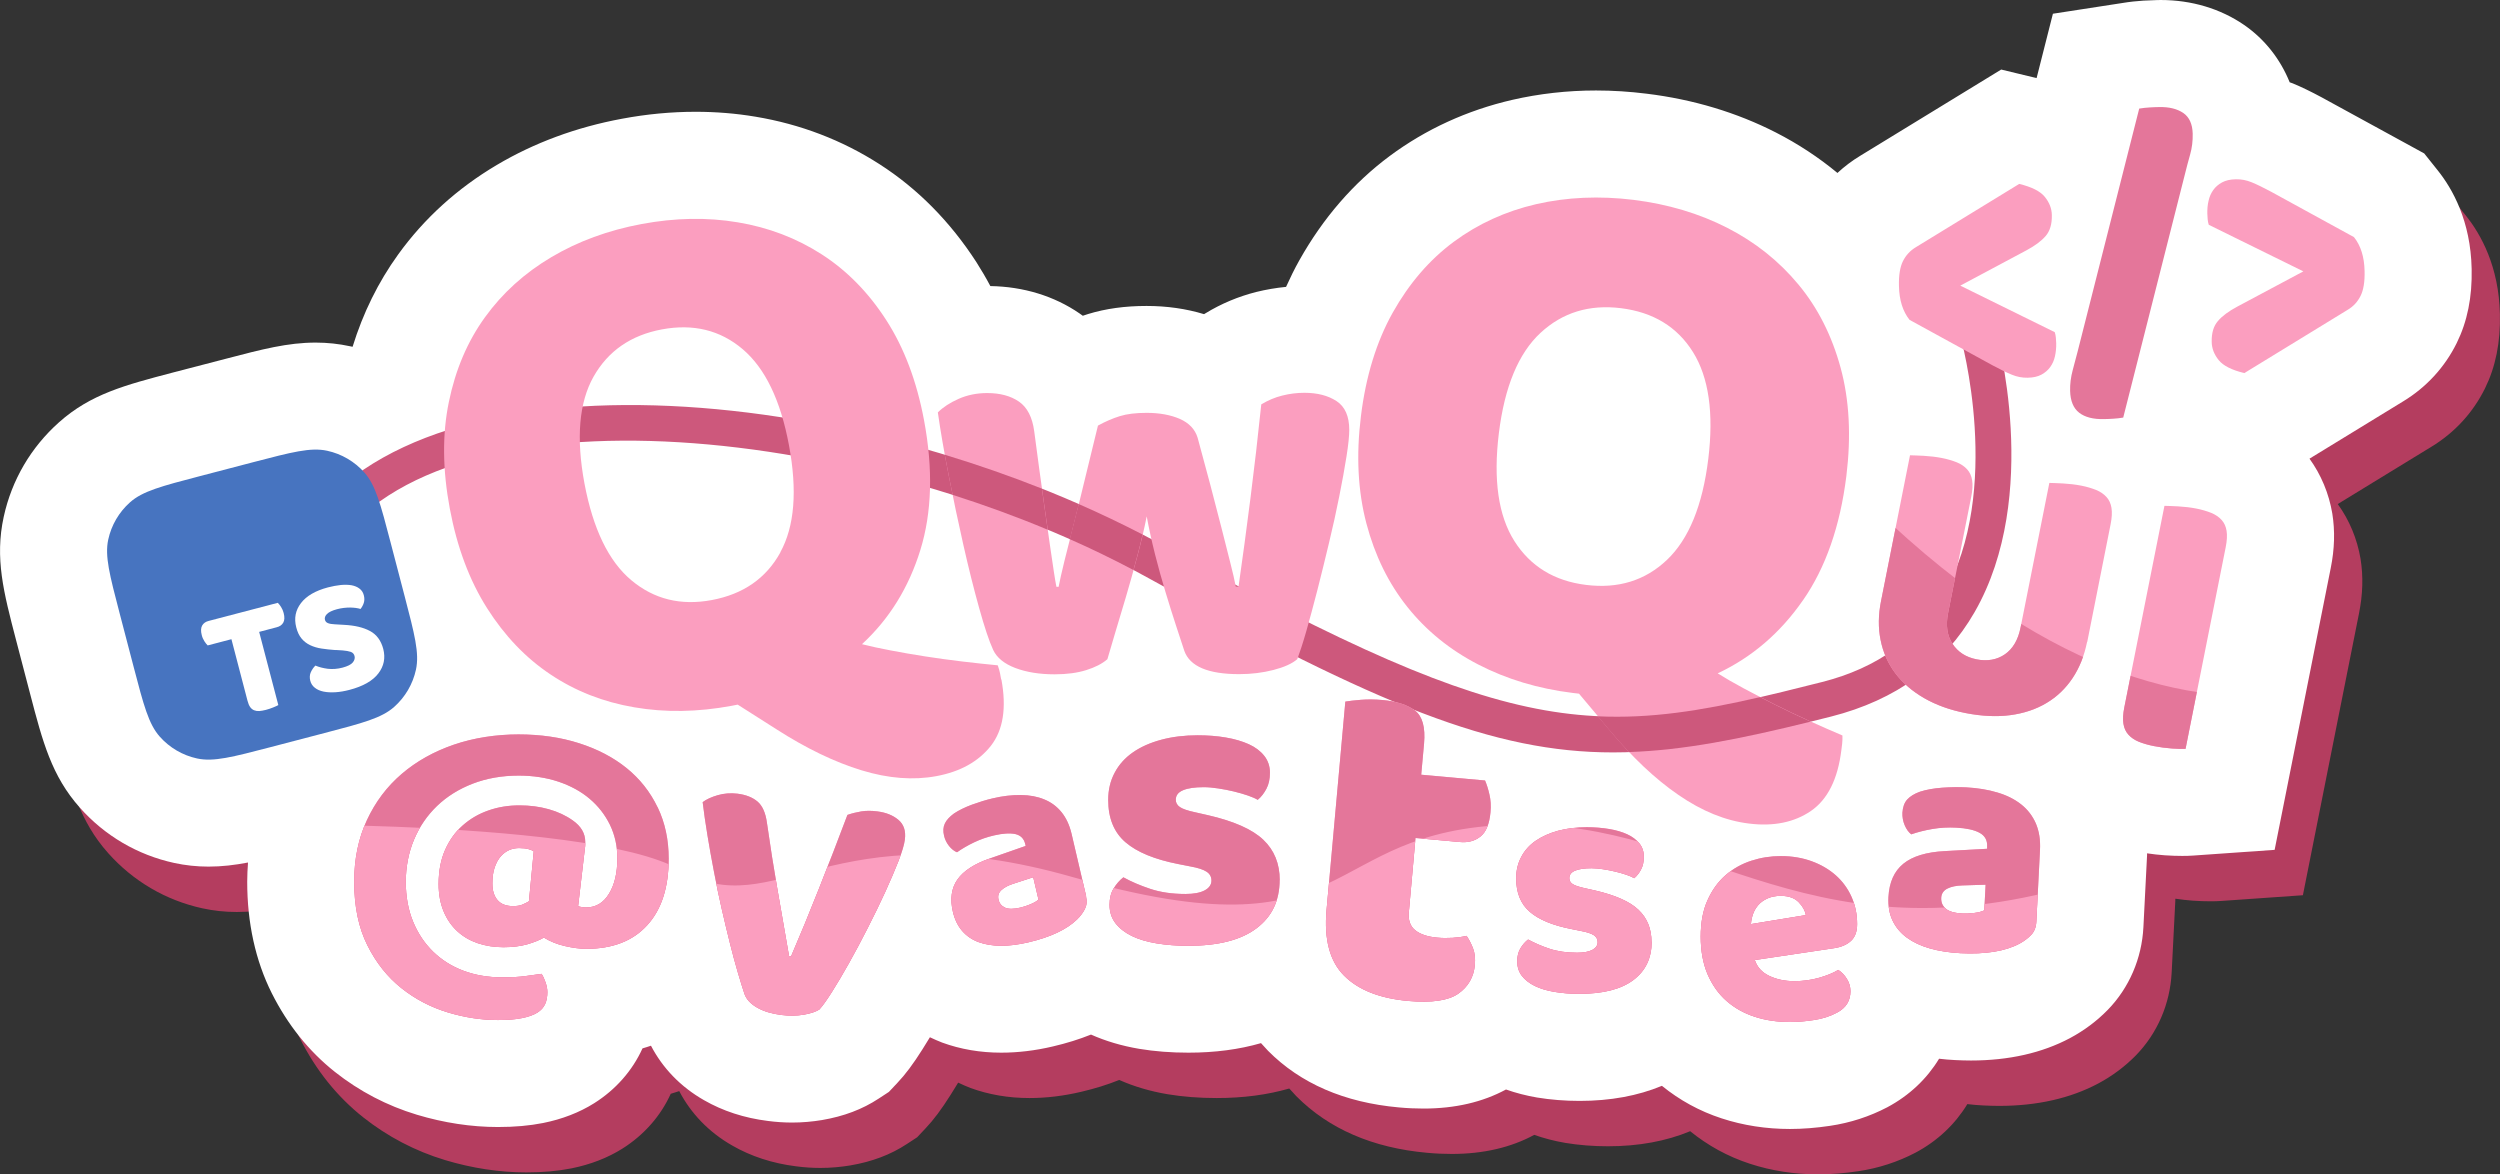 <?xml version="1.0" encoding="UTF-8"?>
<svg xmlns="http://www.w3.org/2000/svg" xmlns:xlink="http://www.w3.org/1999/xlink" viewBox="0 0 280.43 131.73">
  <rect x="0" y="0" width="280.43" height="131.73" fill="#333333" stroke="none"/>
  <defs>
    <style>
      .cls-1 {
        fill: #cd587c;
      }

      .cls-1, .cls-2, .cls-3, .cls-4, .cls-5, .cls-6, .cls-7 {
        stroke-width: 0px;
      }

      .cls-2 {
        fill: #4774c0;
      }

      .cls-3 {
        fill: #e4769a;
      }

      .cls-4 {
        fill: none;
      }

      .cls-5 {
        fill: #fff;
      }

      .cls-6 {
        fill: #b43d5f;
      }

      .cls-7 {
        fill: #fb9ebf;
      }

      .cls-8 {
        clip-path: url(#clippath);
      }
    </style>
    <clipPath id="clippath">
      <path id="Text" class="cls-4" d="m234.11,72.01c-.31,1.54-.85,2.89-1.63,4.06-.78,1.17-1.76,2.1-2.94,2.8-1.18.7-2.53,1.15-4.05,1.35-1.52.2-3.18.12-4.98-.23s-3.36-.92-4.69-1.69-2.41-1.7-3.23-2.8c-.82-1.1-1.37-2.33-1.64-3.71-.28-1.37-.26-2.83.05-4.37l3.25-16.35c.32,0,.84.03,1.55.06.7.04,1.37.12,2,.24s1.22.3,1.7.49c.48.2.86.46,1.16.79s.48.73.56,1.22c.08.49.05,1.11-.1,1.85l-2.6,13.06c-.27,1.37-.11,2.52.5,3.44.6.92,1.5,1.5,2.7,1.74s2.29.05,3.18-.57c.89-.62,1.48-1.62,1.75-2.99l3.23-16.23c.32,0,.84.03,1.55.06.7.04,1.37.12,2,.24s1.22.3,1.7.49c.48.2.86.46,1.16.79s.48.73.56,1.22c.08.49.05,1.11-.1,1.85l-2.62,13.19Zm11.05,11.99c-.33.02-.84.01-1.53-.04-.69-.05-1.36-.14-2.02-.27s-1.23-.3-1.7-.49c-.48-.2-.86-.46-1.16-.79s-.48-.73-.56-1.22c-.08-.49-.05-1.11.1-1.85l4.5-22.6c.33,0,.84.03,1.55.06.7.04,1.37.12,2,.24s1.22.3,1.7.49c.48.2.86.46,1.16.79s.48.73.56,1.22c.08.49.05,1.11-.1,1.85l-4.5,22.6Zm-171.4,6.55c-.83-1.73-1.99-3.19-3.47-4.39-1.49-1.2-3.26-2.13-5.33-2.79-2.06-.66-4.33-.99-6.8-.99s-5.01.38-7.25,1.15-4.19,1.86-5.85,3.28c-1.66,1.42-2.96,3.15-3.91,5.2-.95,2.05-1.42,4.35-1.42,6.89,0,2.78.49,5.16,1.48,7.13.98,1.97,2.26,3.57,3.82,4.81,1.56,1.24,3.29,2.14,5.2,2.72,1.91.58,3.79.86,5.63.86,1.08,0,1.98-.07,2.7-.22.72-.14,1.29-.35,1.71-.61.42-.26.71-.59.88-.97.17-.38.25-.83.25-1.33,0-.34-.07-.7-.2-1.08-.13-.38-.28-.71-.45-.97-.53.07-1.13.16-1.82.25-.68.1-1.57.14-2.65.14-1.56,0-2.99-.25-4.3-.74-1.31-.49-2.44-1.21-3.4-2.14-.96-.94-1.71-2.06-2.25-3.38-.54-1.32-.81-2.81-.81-4.46s.31-3.28.92-4.73c.61-1.45,1.48-2.71,2.59-3.78,1.12-1.07,2.45-1.9,4.01-2.5,1.56-.6,3.28-.9,5.15-.9,1.61,0,3.09.23,4.45.68,1.36.46,2.52,1.09,3.49,1.91.97.82,1.73,1.79,2.29,2.93.55,1.14.83,2.39.83,3.76,0,1.63-.31,2.96-.94,3.98-.62,1.02-1.48,1.53-2.56,1.53-.12,0-.28-.01-.47-.04-.19-.02-.34-.06-.43-.11l.76-6.48c.02-.12.04-.25.04-.4v-.32c0-.96-.47-1.76-1.4-2.41-.77-.55-1.67-.97-2.7-1.26-1.03-.29-2.12-.43-3.28-.43-1.25,0-2.42.19-3.51.58-1.09.38-2.05.95-2.88,1.69-.83.74-1.48,1.66-1.96,2.75-.48,1.09-.72,2.36-.72,3.8,0,1.15.19,2.17.56,3.06.37.89.88,1.63,1.53,2.23.65.6,1.42,1.05,2.3,1.35.89.3,1.85.45,2.88.45s1.89-.11,2.65-.32c.76-.22,1.39-.47,1.89-.76.7.43,1.48.75,2.36.95.88.2,1.67.31,2.39.31,2.95,0,5.23-.88,6.84-2.65,1.61-1.76,2.41-4.25,2.41-7.47,0-2.11-.41-4.03-1.24-5.76Zm-14.42,10.55c-.24.14-.49.27-.76.38-.26.11-.61.16-1.04.16-.77,0-1.34-.22-1.73-.67-.38-.44-.58-1.06-.58-1.85,0-.7.08-1.3.25-1.8.17-.5.39-.92.67-1.24.28-.32.59-.56.95-.72.36-.16.73-.23,1.12-.23.43,0,.78.04,1.04.11.26.07.47.16.61.25l-.54,5.62Zm32.6,12.12c-.4.26-.99.46-1.78.6-.79.13-1.63.14-2.53.03-1.08-.14-1.98-.41-2.71-.83-.73-.42-1.2-.93-1.41-1.53-.21-.63-.46-1.43-.75-2.42-.29-.99-.59-2.09-.89-3.3-.3-1.21-.61-2.49-.92-3.85-.31-1.36-.6-2.73-.86-4.12-.27-1.39-.51-2.75-.73-4.08-.22-1.33-.4-2.58-.54-3.74.4-.31.97-.57,1.68-.78.72-.21,1.46-.26,2.23-.17.95.12,1.7.42,2.25.89.55.47.9,1.27,1.05,2.38.37,2.6.77,5.1,1.18,7.48s.85,4.87,1.3,7.46l.23.03c1-2.32,2.05-4.86,3.14-7.62s2.15-5.5,3.18-8.24c.49-.17,1.01-.3,1.55-.39.55-.09,1.15-.09,1.82,0,.95.12,1.73.43,2.34.94.61.51.86,1.25.73,2.22-.07.56-.31,1.37-.72,2.41s-.91,2.21-1.5,3.5c-.59,1.29-1.25,2.64-1.96,4.03-.71,1.4-1.41,2.71-2.1,3.94-.69,1.23-1.33,2.31-1.92,3.24-.59.93-1.05,1.57-1.38,1.92Zm29.9-12.67l-1.64-7.02c-.23-.98-.61-1.79-1.13-2.43-.52-.64-1.17-1.12-1.94-1.43-.77-.32-1.64-.48-2.63-.49-.98-.01-2.04.11-3.17.38-.73.17-1.5.41-2.3.7-.8.3-1.48.63-2.03,1-.49.36-.83.73-1.01,1.11-.19.39-.22.85-.09,1.39.1.42.29.8.56,1.14.28.34.58.58.89.7.55-.39,1.18-.76,1.89-1.1.71-.34,1.47-.61,2.26-.79,1-.23,1.8-.28,2.4-.15.59.14.96.51,1.1,1.11l.05.22-4,1.4c-1.75.61-2.97,1.4-3.65,2.37-.68.97-.85,2.18-.51,3.62.2.86.55,1.57,1.04,2.14.5.57,1.11.99,1.85,1.26.74.27,1.57.4,2.51.41.94,0,1.96-.13,3.07-.39,2.47-.58,4.28-1.43,5.45-2.56.36-.35.65-.73.87-1.15.22-.42.27-.9.14-1.44Zm-6.23.88c-.41.17-.8.3-1.15.38-.77.18-1.35.18-1.74,0-.39-.19-.63-.49-.72-.91-.1-.42.02-.78.34-1.07.33-.3.78-.53,1.35-.71l2.21-.72.59,2.51c-.18.17-.48.35-.89.52Zm27.93-2.72c0,2.31-.86,4.11-2.6,5.42s-4.28,1.96-7.65,1.96c-1.28,0-2.46-.09-3.55-.27-1.09-.18-2.03-.46-2.8-.84-.77-.38-1.38-.86-1.82-1.43-.44-.58-.66-1.26-.66-2.05,0-.73.15-1.34.46-1.84.3-.5.67-.92,1.09-1.25.88.49,1.89.92,3.03,1.3,1.14.38,2.45.57,3.94.57.94,0,1.66-.14,2.16-.41.5-.27.75-.64.75-1.09,0-.43-.18-.76-.55-1-.36-.24-.97-.44-1.82-.59l-1.37-.27c-2.64-.52-4.61-1.33-5.9-2.44-1.29-1.11-1.94-2.69-1.94-4.76,0-1.12.24-2.14.73-3.05.48-.91,1.17-1.67,2.05-2.28.88-.61,1.94-1.08,3.17-1.41,1.23-.33,2.59-.5,4.08-.5,1.12,0,2.18.08,3.17.25.99.17,1.84.42,2.57.75s1.31.77,1.73,1.3c.42.53.64,1.16.64,1.89s-.13,1.3-.39,1.8c-.26.5-.58.92-.98,1.25-.24-.15-.61-.31-1.09-.48-.49-.17-1.02-.32-1.59-.46-.58-.14-1.16-.25-1.75-.34-.59-.09-1.13-.14-1.62-.14-1,0-1.78.11-2.32.34-.55.23-.82.58-.82,1.07,0,.33.15.61.46.82.3.21.88.41,1.73.59l1.41.32c2.92.67,4.99,1.59,6.22,2.76,1.23,1.17,1.84,2.68,1.84,4.53Zm14.49,3.54c-.09.95.15,1.65.72,2.1.57.46,1.39.73,2.49.83.55.05,1.12.05,1.71.02.59-.04,1.11-.11,1.56-.22.29.43.53.9.73,1.42.19.51.26,1.12.2,1.81-.12,1.39-.75,2.47-1.86,3.25-1.12.78-2.99,1.05-5.61.82-3.21-.29-5.61-1.24-7.21-2.85-1.6-1.61-2.25-4.06-1.96-7.34l2.11-23.39c.41-.07,1-.14,1.75-.2.76-.06,1.56-.05,2.39.02,1.6.14,2.83.54,3.67,1.18.84.65,1.18,1.88,1.02,3.7l-.32,3.5,7.16.65c.18.42.35.94.49,1.56.15.62.19,1.29.12,2.02-.12,1.28-.48,2.17-1.1,2.68-.62.51-1.4.73-2.34.64l-4.97-.45-.74,8.25Zm27.24,3.4c0,1.82-.68,3.25-2.05,4.28s-3.38,1.55-6.05,1.55c-1.01,0-1.94-.07-2.81-.22-.86-.14-1.6-.37-2.21-.67-.61-.3-1.09-.68-1.44-1.13-.35-.46-.52-1-.52-1.62,0-.58.12-1.06.36-1.46.24-.4.53-.73.86-.99.7.38,1.49.73,2.39,1.03.9.3,1.94.45,3.11.45.74,0,1.31-.11,1.71-.32.4-.22.59-.5.59-.86,0-.34-.14-.6-.43-.79-.29-.19-.77-.35-1.44-.47l-1.08-.22c-2.09-.41-3.64-1.05-4.66-1.93-1.02-.88-1.53-2.13-1.53-3.76,0-.89.19-1.69.58-2.41.38-.72.92-1.32,1.62-1.8.7-.48,1.53-.85,2.5-1.12.97-.26,2.05-.4,3.22-.4.89,0,1.72.07,2.5.2.78.13,1.46.33,2.03.59s1.03.61,1.37,1.03c.34.42.5.92.5,1.49s-.1,1.03-.31,1.42c-.2.4-.46.73-.77.99-.19-.12-.48-.25-.86-.38-.38-.13-.8-.25-1.26-.36-.46-.11-.92-.2-1.39-.27-.47-.07-.89-.11-1.28-.11-.79,0-1.4.09-1.84.27-.43.18-.65.46-.65.85,0,.26.12.48.36.65.24.17.7.32,1.37.47l1.12.25c2.3.53,3.94,1.25,4.91,2.18.97.92,1.46,2.12,1.46,3.58Zm22.37-.12c.46-.43.68-1.06.68-1.87,0-1.1-.21-2.12-.63-3.06-.42-.94-1.01-1.74-1.76-2.41-.76-.67-1.66-1.2-2.7-1.58-1.04-.38-2.2-.58-3.47-.58-1.13,0-2.23.17-3.31.52-1.08.35-2.04.89-2.88,1.62-.84.73-1.52,1.67-2.03,2.81-.52,1.14-.77,2.5-.77,4.09s.26,3.01.77,4.21c.52,1.2,1.22,2.2,2.12,2.99.9.79,1.96,1.39,3.17,1.78,1.21.4,2.53.59,3.94.59.84,0,1.74-.07,2.7-.22.96-.14,1.82-.42,2.59-.83,1.01-.53,1.51-1.33,1.51-2.41,0-.48-.13-.94-.4-1.37-.26-.43-.59-.77-.97-1.01-.55.34-1.27.63-2.14.88-.88.25-1.81.38-2.79.38-1.06,0-1.99-.2-2.81-.59s-1.36-.99-1.62-1.78l8.89-1.33c.82-.12,1.45-.4,1.91-.83Zm-11.23-1.87c.02-.38.1-.76.23-1.13.13-.37.33-.71.59-1.01.26-.3.61-.55,1.03-.74.42-.19.92-.29,1.49-.29.89,0,1.56.24,2.02.72.46.48.72.96.79,1.44l-6.16,1.01Zm31.96-11.28c-.37-.85-.91-1.56-1.64-2.14-.73-.58-1.62-1.03-2.67-1.34-1.05-.32-2.23-.51-3.52-.58-.84-.04-1.73-.03-2.69.04-.95.07-1.78.22-2.49.45-.64.23-1.11.53-1.43.88-.32.36-.49.85-.53,1.47-.02.48.06.95.25,1.4.19.45.44.8.74,1.03.71-.25,1.5-.45,2.37-.6.87-.15,1.76-.2,2.68-.15,1.15.06,2.02.25,2.62.58.6.33.88.84.84,1.54v.25s-4.75.26-4.75.26c-2.07.11-3.62.58-4.65,1.42-1.03.84-1.58,2.08-1.67,3.74-.05.98.1,1.86.46,2.62.36.76.89,1.4,1.6,1.92.71.52,1.56.92,2.57,1.21,1.01.29,2.14.47,3.42.54,2.83.14,5.05-.21,6.65-1.07.49-.26.92-.58,1.29-.96.37-.38.57-.88.6-1.5l.41-8.05c.06-1.13-.1-2.11-.46-2.96Zm-5.8,9.74c-.25.13-.62.23-1.11.29-.5.06-.95.08-1.35.06-.89-.05-1.51-.23-1.86-.55-.36-.32-.52-.72-.5-1.2.02-.48.26-.83.7-1.05.44-.22,1-.33,1.68-.35l2.6-.08-.15,2.88Z"/>
    </clipPath>
  </defs>
  <g id="Logo-export">
    <g id="Logo">
      <path id="BG-Color" class="cls-6" d="m280.42,35.23c.07,3.18-.48,5.92-1.68,8.35-1.34,2.71-3.41,4.96-6,6.53l-10.51,6.43c1.3,1.8,2.18,3.9,2.56,6.16.31,1.94.26,3.95-.18,6.13l-4.5,22.6-1.79,8.99-9.13.64c-.4.03-.8.04-1.23.04-.58,0-1.23-.02-1.97-.07-.66-.05-1.32-.12-1.98-.22v.23l-.41,8.06c-.18,3.51-1.6,6.8-3.99,9.26-1.23,1.26-2.66,2.33-4.25,3.18-3.12,1.66-6.86,2.51-11.1,2.51-.59,0-1.19-.02-1.8-.05-.61-.03-1.2-.08-1.78-.15-1.36,2.25-3.34,4.13-5.82,5.45-1.97,1.03-4.13,1.74-6.43,2.08-1.54.23-3.05.35-4.48.35-2.67,0-5.25-.4-7.66-1.19-2.49-.81-4.73-2.05-6.7-3.65-2.7,1.12-5.78,1.69-9.23,1.69-1.66,0-3.27-.13-4.78-.38-1.22-.21-2.38-.51-3.48-.9-2.62,1.42-5.72,2.14-9.25,2.14-.88,0-1.82-.04-2.78-.13-6.09-.55-11.02-2.68-14.66-6.35-.26-.27-.52-.56-.79-.86-2.45.71-5.17,1.07-8.14,1.07-1.93,0-3.79-.14-5.52-.43-1.96-.33-3.77-.87-5.41-1.6-1.32.53-2.73.97-4.27,1.33-1.98.47-3.93.7-5.8.7-2.34,0-4.57-.38-6.62-1.13-.48-.18-.93-.39-1.38-.6-.28.47-.57.93-.84,1.36-1.04,1.65-1.91,2.81-2.81,3.76l-.95,1.01-1.16.76c-1.81,1.19-3.89,1.98-6.35,2.4-1.09.18-2.21.28-3.35.28-.89,0-1.8-.06-2.71-.18-2.65-.33-5.07-1.12-7.17-2.33-2.63-1.5-4.64-3.6-5.95-6.11-.31.1-.62.21-.95.3-1.14,2.51-3.01,4.63-5.42,6.15-1.65,1.04-3.59,1.79-5.73,2.22-1.51.3-3.17.45-5.06.45-3.01,0-6.07-.47-9.1-1.38-3.35-1.01-6.45-2.63-9.19-4.8-2.94-2.33-5.32-5.31-7.09-8.84-1.82-3.64-2.75-7.85-2.75-12.5,0-.73.04-1.44.09-2.15-1.51.29-2.94.46-4.43.46-1.31,0-2.61-.14-3.85-.41-4.12-.9-7.78-3.05-10.58-6.2-3.17-3.56-4.18-7.41-5.57-12.73l-1.59-6.08c-1.39-5.33-2.4-9.17-1.38-13.83.9-4.12,3.05-7.78,6.2-10.59,3.56-3.17,7.41-4.17,12.73-5.57l6.08-1.58c3.97-1.04,6.84-1.79,9.98-1.79,1.32,0,2.61.14,3.85.41.1.02.19.04.29.06,1.17-3.79,2.88-7.26,5.11-10.35,2.92-4.05,6.64-7.42,11.06-10.04,4.2-2.49,8.92-4.24,14.05-5.19,2.77-.52,5.55-.78,8.25-.78,2.26,0,4.53.18,6.72.55,5.04.84,9.72,2.63,13.92,5.33,4.27,2.74,7.92,6.44,10.86,10.98.55.87,1.08,1.76,1.57,2.69,3.72.06,7.18,1.12,10.02,3.08.12.08.23.17.35.25.2-.07.41-.13.61-.2,1.97-.6,4.11-.9,6.54-.9,2.28,0,4.44.31,6.45.92l.15-.09c1.78-1.09,3.7-1.89,5.71-2.4,1.1-.27,2.21-.46,3.34-.57.46-1.02.95-2.02,1.49-2.98,2.66-4.74,6.07-8.68,10.15-11.71,4.05-3,8.66-5.11,13.7-6.28,3.04-.7,6.21-1.06,9.43-1.06,1.86,0,3.77.12,5.68.36,5.23.64,10.1,2.11,14.49,4.35,2.5,1.28,4.81,2.8,6.91,4.54.79-.73,1.65-1.38,2.58-1.94l11.54-7.06,4.25-2.6,3.97.96,1.83-7.22,7.84-1.21c.78-.13,1.55-.21,2.32-.26.53-.03,1.03-.05,1.47-.06.15,0,.3-.01.45-.01,3.47,0,6.71.97,9.37,2.8,2.33,1.61,4.06,3.84,5.11,6.43.11.04.23.07.34.12.97.4,2.04.92,3.27,1.58l.04.02.05.03,9.29,5.08,2.1,1.15,1.5,1.88c1.68,2.09,3.71,5.71,3.82,11.05Z"/>
      <path id="BG-White" class="cls-5" d="m277.25,30.14c.07,3.18-.48,5.92-1.68,8.35-1.34,2.71-3.41,4.96-6,6.53l-10.51,6.43c1.3,1.8,2.18,3.9,2.56,6.16.31,1.94.26,3.95-.18,6.13l-4.5,22.6-1.79,8.99-9.13.64c-.4.03-.8.04-1.23.04-.58,0-1.23-.02-1.97-.07-.66-.05-1.32-.12-1.98-.22v.23l-.41,8.06c-.18,3.51-1.6,6.8-3.99,9.26-1.23,1.26-2.66,2.33-4.25,3.18-3.12,1.66-6.86,2.51-11.1,2.51-.59,0-1.19-.02-1.8-.05-.61-.03-1.2-.08-1.78-.15-1.36,2.25-3.34,4.13-5.82,5.45-1.97,1.03-4.13,1.74-6.43,2.08-1.54.23-3.05.35-4.48.35-2.67,0-5.25-.4-7.66-1.19-2.49-.81-4.73-2.05-6.7-3.65-2.7,1.12-5.78,1.69-9.23,1.69-1.66,0-3.27-.13-4.78-.38-1.22-.21-2.38-.51-3.48-.9-2.62,1.42-5.72,2.14-9.25,2.14-.88,0-1.82-.04-2.78-.13-6.09-.55-11.02-2.68-14.66-6.35-.26-.27-.52-.56-.79-.86-2.45.71-5.17,1.07-8.14,1.07-1.93,0-3.79-.14-5.52-.43-1.96-.33-3.77-.87-5.41-1.6-1.32.53-2.73.97-4.27,1.33-1.98.47-3.93.7-5.8.7-2.34,0-4.57-.38-6.62-1.13-.48-.18-.93-.39-1.38-.6-.28.47-.57.93-.84,1.36-1.04,1.65-1.91,2.81-2.81,3.76l-.95,1.01-1.16.76c-1.81,1.19-3.89,1.98-6.35,2.4-1.09.18-2.21.28-3.35.28-.89,0-1.8-.06-2.71-.18-2.65-.33-5.07-1.12-7.17-2.33-2.63-1.5-4.64-3.6-5.95-6.11-.31.1-.62.21-.95.3-1.14,2.51-3.01,4.63-5.42,6.15-1.65,1.04-3.59,1.79-5.73,2.22-1.51.3-3.17.45-5.06.45-3.01,0-6.07-.47-9.1-1.38-3.35-1.01-6.45-2.63-9.19-4.8-2.94-2.33-5.32-5.31-7.09-8.84-1.82-3.64-2.75-7.85-2.75-12.5,0-.73.04-1.44.09-2.15-1.51.29-2.94.46-4.43.46-1.31,0-2.61-.14-3.85-.41-4.12-.9-7.78-3.05-10.58-6.2-3.17-3.56-4.18-7.41-5.57-12.73l-1.59-6.08c-1.39-5.33-2.4-9.17-1.38-13.83.9-4.12,3.05-7.78,6.2-10.59,3.56-3.17,7.41-4.17,12.73-5.57l6.08-1.58c3.97-1.04,6.84-1.79,9.98-1.79,1.32,0,2.61.14,3.85.41.1.02.19.04.29.06,1.17-3.79,2.88-7.26,5.11-10.35,2.92-4.05,6.64-7.42,11.06-10.04,4.2-2.49,8.92-4.24,14.05-5.19,2.77-.52,5.55-.78,8.25-.78,2.26,0,4.53.18,6.72.55,5.04.84,9.72,2.63,13.92,5.33,4.27,2.74,7.92,6.44,10.86,10.98.55.87,1.08,1.76,1.57,2.69,3.72.06,7.18,1.12,10.02,3.08.12.08.23.17.35.25.2-.07.41-.13.61-.2,1.97-.6,4.11-.9,6.54-.9,2.28,0,4.44.31,6.45.92l.15-.09c1.78-1.09,3.7-1.89,5.71-2.4,1.1-.27,2.21-.46,3.34-.57.46-1.02.95-2.02,1.49-2.98,2.66-4.74,6.07-8.68,10.15-11.71,4.05-3,8.66-5.11,13.7-6.28,3.04-.7,6.21-1.06,9.43-1.06,1.86,0,3.77.12,5.68.36,5.23.64,10.1,2.11,14.49,4.35,2.5,1.28,4.81,2.8,6.91,4.54.79-.73,1.65-1.38,2.58-1.94l11.54-7.06,4.25-2.6,3.97.96,1.83-7.22,7.84-1.21c.78-.13,1.55-.21,2.32-.26.53-.03,1.03-.05,1.47-.06.15,0,.3-.01.45-.01,3.47,0,6.71.97,9.37,2.8,2.33,1.61,4.06,3.84,5.11,6.43.11.04.23.07.34.12.97.4,2.04.92,3.27,1.58l.04.02.05.03,9.29,5.08,2.1,1.15,1.5,1.88c1.68,2.09,3.71,5.71,3.82,11.05Z"/>
      <path id="Line" class="cls-1" d="m180.93,84.4c-13.41,0-26.25-5.25-52.12-19.56-31.04-17.16-78.8-22.4-91.55-3.17l-3.33-2.21c14.12-21.28,63.64-16.47,96.82,1.88,40.32,22.29,48.55,21.54,73.65,15.16,6.19-1.57,10.77-4.88,13.62-9.83,6.7-11.66,1.95-28.71,1.9-28.88l3.85-1.1c.22.76,5.26,18.86-2.28,31.98-3.4,5.92-8.82,9.86-16.1,11.71-9.75,2.48-17.18,4.02-24.44,4.02Z"/>
      <g id="QwQ">
        <path class="cls-7" d="m112.3,76.21c-.04-.22-.09-.46-.13-.71-.05-.25-.13-.54-.25-.87-1.24-.12-2.57-.26-3.99-.43-1.42-.17-2.81-.36-4.15-.57-1.34-.21-2.63-.43-3.87-.67-1.23-.23-2.31-.47-3.22-.7,3.07-2.83,5.25-6.36,6.55-10.57,1.3-4.21,1.44-9.07.41-14.56-.82-4.37-2.23-8.11-4.23-11.21-2-3.11-4.42-5.57-7.25-7.39-2.83-1.82-5.97-3.02-9.41-3.59-3.44-.58-7.04-.51-10.79.19-3.75.7-7.13,1.94-10.13,3.72-3,1.78-5.48,4.02-7.44,6.74-1.96,2.71-3.31,5.88-4.05,9.5-.75,3.62-.71,7.61.11,11.98.81,4.32,2.2,8.03,4.17,11.14,1.97,3.11,4.35,5.6,7.13,7.45,2.78,1.86,5.91,3.09,9.39,3.68,3.47.6,7.12.54,10.93-.17l.67-.13,4.34,2.76c3.36,2.16,6.55,3.69,9.56,4.61,3.01.92,5.81,1.13,8.39.65,2.69-.5,4.72-1.64,6.11-3.4,1.38-1.77,1.77-4.24,1.18-7.44Zm-24.76-14.25c-1.6,2.91-4.17,4.69-7.7,5.35-3.47.65-6.48-.09-9.03-2.23-2.54-2.13-4.29-5.75-5.25-10.85-.95-5.1-.61-9.09,1.02-11.98,1.64-2.89,4.19-4.65,7.66-5.3,3.53-.66,6.55.08,9.07,2.22,2.52,2.14,4.25,5.73,5.19,10.77.95,5.1.63,9.1-.97,12.01Z"/>
        <path class="cls-7" d="m124.2,73.96c-.58.5-1.37.9-2.36,1.21-.99.31-2.17.47-3.54.47-1.7,0-3.17-.24-4.41-.71s-2.07-1.15-2.48-2.02c-.46-.99-.98-2.57-1.58-4.72-.6-2.15-1.19-4.51-1.77-7.08-.58-2.57-1.13-5.17-1.65-7.83-.52-2.65-.92-4.99-1.21-7.02.58-.58,1.36-1.09,2.33-1.52.97-.43,2.04-.65,3.2-.65,1.45,0,2.64.32,3.57.96.93.64,1.5,1.75,1.71,3.32.41,3.15.77,5.74,1.06,7.79.29,2.05.53,3.73.71,5.03.19,1.3.33,2.3.44,2.98.1.68.2,1.23.28,1.65h.25c.12-.66.34-1.62.65-2.89.31-1.26.67-2.7,1.09-4.32.41-1.61.85-3.36,1.3-5.25.46-1.88.91-3.76,1.37-5.62.83-.46,1.65-.81,2.45-1.06s1.81-.37,3.01-.37c1.45,0,2.69.23,3.73.68,1.03.46,1.7,1.16,1.99,2.11.5,1.82.97,3.59,1.43,5.31.45,1.72.87,3.31,1.24,4.78.37,1.47.7,2.77.99,3.91.29,1.14.5,2.04.62,2.7h.31c.46-3.19.9-6.5,1.34-9.94.44-3.44.84-6.93,1.21-10.5.75-.45,1.53-.79,2.36-.99.83-.21,1.66-.31,2.48-.31,1.45,0,2.65.31,3.6.93.95.62,1.43,1.7,1.43,3.23,0,.66-.1,1.66-.31,2.98-.21,1.33-.48,2.82-.81,4.47-.33,1.66-.71,3.4-1.15,5.22-.43,1.82-.87,3.58-1.3,5.28-.44,1.7-.85,3.23-1.24,4.6-.39,1.37-.74,2.42-1.02,3.17-.58.5-1.47.9-2.67,1.21-1.2.31-2.48.47-3.85.47-3.48,0-5.53-.87-6.15-2.61-.25-.75-.56-1.69-.93-2.83-.37-1.14-.77-2.39-1.18-3.76-.41-1.37-.81-2.78-1.18-4.25-.37-1.47-.68-2.89-.93-4.25-.29,1.45-.64,2.95-1.06,4.5-.41,1.55-.84,3.06-1.27,4.53-.43,1.47-.84,2.82-1.21,4.04-.37,1.22-.66,2.2-.87,2.95Z"/>
        <path class="cls-7" d="m202.24,67.34c2.55-3.67,4.17-8.32,4.87-13.94.55-4.47.34-8.52-.64-12.13-.98-3.61-2.56-6.74-4.74-9.36-2.18-2.63-4.84-4.75-7.99-6.36-3.15-1.61-6.65-2.65-10.49-3.13-3.84-.47-7.49-.31-10.93.48-3.45.8-6.53,2.21-9.26,4.23-2.72,2.02-5,4.67-6.83,7.93-1.83,3.27-3.02,7.14-3.57,11.61-.55,4.42-.34,8.43.61,12.04.95,3.61,2.49,6.74,4.61,9.39,2.12,2.65,4.76,4.8,7.94,6.44,3.17,1.64,6.71,2.71,10.61,3.19l.69.08,3.35,3.99c2.58,3.11,5.19,5.58,7.82,7.38,2.63,1.81,5.26,2.88,7.9,3.2,2.75.34,5.07-.13,6.94-1.41,1.87-1.28,3.02-3.56,3.42-6.83.03-.23.06-.47.09-.73.03-.26.04-.56.03-.91-1.16-.49-2.4-1.04-3.73-1.64-1.32-.6-2.6-1.21-3.84-1.83-1.23-.62-2.41-1.23-3.53-1.83-1.12-.6-2.08-1.16-2.89-1.67,3.83-1.8,7.02-4.53,9.57-8.21Zm-10.62-15.85c-.64,5.22-2.19,8.99-4.63,11.31-2.44,2.32-5.47,3.26-9.08,2.81-3.56-.44-6.24-2.08-8.04-4.92-1.8-2.84-2.38-6.87-1.74-12.09.64-5.22,2.2-8.97,4.67-11.26,2.47-2.29,5.48-3.21,9.03-2.77,3.61.45,6.31,2.09,8.08,4.93,1.77,2.84,2.34,6.84,1.71,12Z"/>
      </g>
      <g id="QwQ-float">
        <path class="cls-1" d="m117.52,59.42c-3.46-1.45-7.03-2.75-10.66-3.91-.16-.74-.31-1.48-.45-2.23-.15-.78-.3-1.54-.43-2.27,3.69,1.12,7.34,2.39,10.89,3.8.07.48.13.92.19,1.35.17,1.22.33,2.31.46,3.26Z"/>
        <path class="cls-1" d="m128.17,59.96c-.19.81-.39,1.64-.62,2.48-.13.5-.27,1-.41,1.5-2.31-1.22-4.69-2.38-7.14-3.46.15-.59.3-1.21.47-1.86.17-.67.35-1.36.53-2.08,2.45,1.07,4.85,2.22,7.17,3.42Z"/>
        <path class="cls-1" d="m203.1,80.95c-7.89,1.95-14.25,3.21-20.38,3.41-.76-.8-1.52-1.65-2.27-2.55l-1.22-1.46c5.86.27,11.48-.6,18.19-2.15h.01c.54.28,1.1.56,1.66.84,1.24.62,2.51,1.23,3.84,1.83.06.03.12.05.17.08Z"/>
      </g>
      <g class="cls-8">
        <g>
          <rect class="cls-7" x="-6.45" y="-21.89" width="297.72" height="168.91"/>
          <path class="cls-3" d="m5.4,50.08c19.59-12.42,50.88-21.5,67.14-6.65s37.45,26.01,61.41,19.14,53.74-28.1,74.39-7.44,37.51,24.43,49.82,22.54,28.25-.82,28.25-.82l1.37,66.38L.08,142.62,5.4,50.08Z"/>
          <path class="cls-7" d="m20.55,92.5s45.23-1.06,55.82,5.12,16.75-7.02,43.97.77c32.35,9.25,27.23-5.24,49.22-5.89s33.61,16.43,65.96,5.94,47.05,27.93,47.05,27.93l.57,12.65-271.94-4.22,9.34-42.29Z"/>
        </g>
      </g>
      <g>
        <path class="cls-7" d="m230.49,37.28c.06.17.1.37.12.59.02.23.03.44.04.64.01.51-.04,1-.14,1.45-.1.46-.28.86-.53,1.21-.25.35-.58.63-.98.85-.41.22-.92.34-1.55.35s-1.19-.1-1.78-.34c-.59-.24-1.32-.6-2.18-1.06l-9.29-5.09c-.76-.95-1.16-2.22-1.19-3.81-.03-1.19.12-2.12.45-2.78.33-.66.81-1.18,1.46-1.57l11.58-7.09c1.4.34,2.36.82,2.87,1.45s.78,1.31.79,2.05c.02,1-.21,1.78-.69,2.34-.49.57-1.21,1.1-2.16,1.61l-7.42,3.96,10.62,5.23Z"/>
        <path class="cls-3" d="m238.17,46.84c-.4.07-.78.11-1.15.13-.37.02-.71.04-1.02.04-1.19.03-2.12-.21-2.77-.71-.65-.5-.99-1.32-1.02-2.45-.02-.77.08-1.55.29-2.33.21-.79.39-1.48.55-2.08l6.91-27.26c.43-.07.82-.11,1.19-.13.37-.02.71-.04,1.02-.04,1.14-.03,2.05.2,2.73.66.68.47,1.03,1.24,1.06,2.32.02.83-.08,1.61-.29,2.35-.21.75-.41,1.49-.59,2.23l-6.91,27.26Z"/>
        <path class="cls-7" d="m247.76,25.2c-.06-.17-.1-.37-.12-.59-.02-.23-.03-.44-.04-.64-.01-.51.03-1,.14-1.45.1-.46.28-.86.53-1.21.25-.35.58-.63.98-.85.41-.22.92-.34,1.55-.35s1.19.1,1.78.34c.59.24,1.32.6,2.18,1.06l9.29,5.09c.76.95,1.16,2.22,1.19,3.81.03,1.19-.12,2.12-.45,2.78-.33.66-.81,1.19-1.46,1.57l-11.58,7.09c-1.4-.34-2.36-.82-2.87-1.45-.51-.63-.78-1.31-.79-2.05-.02-1,.21-1.78.7-2.34.48-.57,1.21-1.1,2.16-1.61l7.42-3.96-10.62-5.23Z"/>
      </g>
      <g id="TS">
        <path id="TS_BG" class="cls-2" d="m28.46,51.83c4.26-1.11,6.38-1.67,8.23-1.27,1.62.35,3.09,1.21,4.19,2.45,1.25,1.41,1.81,3.54,2.92,7.79l1.59,6.08c1.11,4.26,1.67,6.38,1.27,8.23-.35,1.62-1.21,3.09-2.45,4.19-1.41,1.25-3.54,1.81-7.79,2.92l-6.08,1.59c-4.26,1.11-6.38,1.67-8.23,1.27-1.62-.35-3.09-1.21-4.19-2.45-1.25-1.41-1.81-3.54-2.92-7.79l-1.59-6.08c-1.11-4.26-1.67-6.38-1.27-8.23.35-1.62,1.21-3.09,2.45-4.19,1.41-1.25,3.54-1.81,7.79-2.92l6.08-1.59Z"/>
        <g>
          <path class="cls-5" d="m23.29,72.39c-.12-.11-.24-.27-.37-.47-.13-.21-.23-.43-.29-.68-.12-.46-.1-.82.05-1.08.15-.26.4-.43.73-.51l7.75-2.03c.12.11.24.27.37.47.13.21.23.43.29.68.12.46.1.82-.05,1.08-.15.26-.4.43-.73.51l-1.97.52,2.15,8.21c-.12.07-.32.16-.59.27-.27.11-.54.2-.81.27s-.52.11-.74.13c-.22.01-.41-.02-.58-.09-.17-.07-.32-.19-.44-.36-.12-.17-.22-.41-.3-.72l-1.8-6.89-2.67.7Z"/>
          <path class="cls-5" d="m37.63,72.92c-.57-.04-1.09-.1-1.56-.17-.47-.07-.9-.2-1.28-.38-.38-.18-.7-.43-.96-.74-.27-.32-.47-.74-.6-1.26-.26-1.01-.09-1.91.53-2.72.62-.81,1.63-1.39,3.02-1.76.51-.13.99-.22,1.45-.27.46-.04.86-.03,1.21.03.35.07.65.19.89.38.24.18.4.43.48.74s.08.59,0,.85c-.08.26-.21.49-.37.69-.3-.1-.69-.15-1.16-.16-.47,0-.97.05-1.49.19s-.9.32-1.11.53c-.21.21-.29.43-.23.66.05.18.16.3.34.37.18.07.44.12.77.13l1.02.06c1.21.06,2.18.29,2.92.69.74.39,1.24,1.07,1.49,2.01.26,1.01.08,1.93-.55,2.75-.63.83-1.72,1.45-3.26,1.85-.54.14-1.06.23-1.55.26-.49.03-.93.01-1.33-.07-.39-.08-.72-.22-.98-.43-.26-.2-.44-.47-.52-.8s-.07-.66.07-.96c.14-.3.31-.54.51-.73.4.17.86.29,1.39.36.53.06,1.08.02,1.65-.13s.97-.35,1.16-.59c.19-.24.25-.48.19-.71s-.2-.39-.43-.47c-.22-.07-.52-.13-.89-.16l-.81-.05Z"/>
        </g>
      </g>
    </g>
  </g>
</svg>